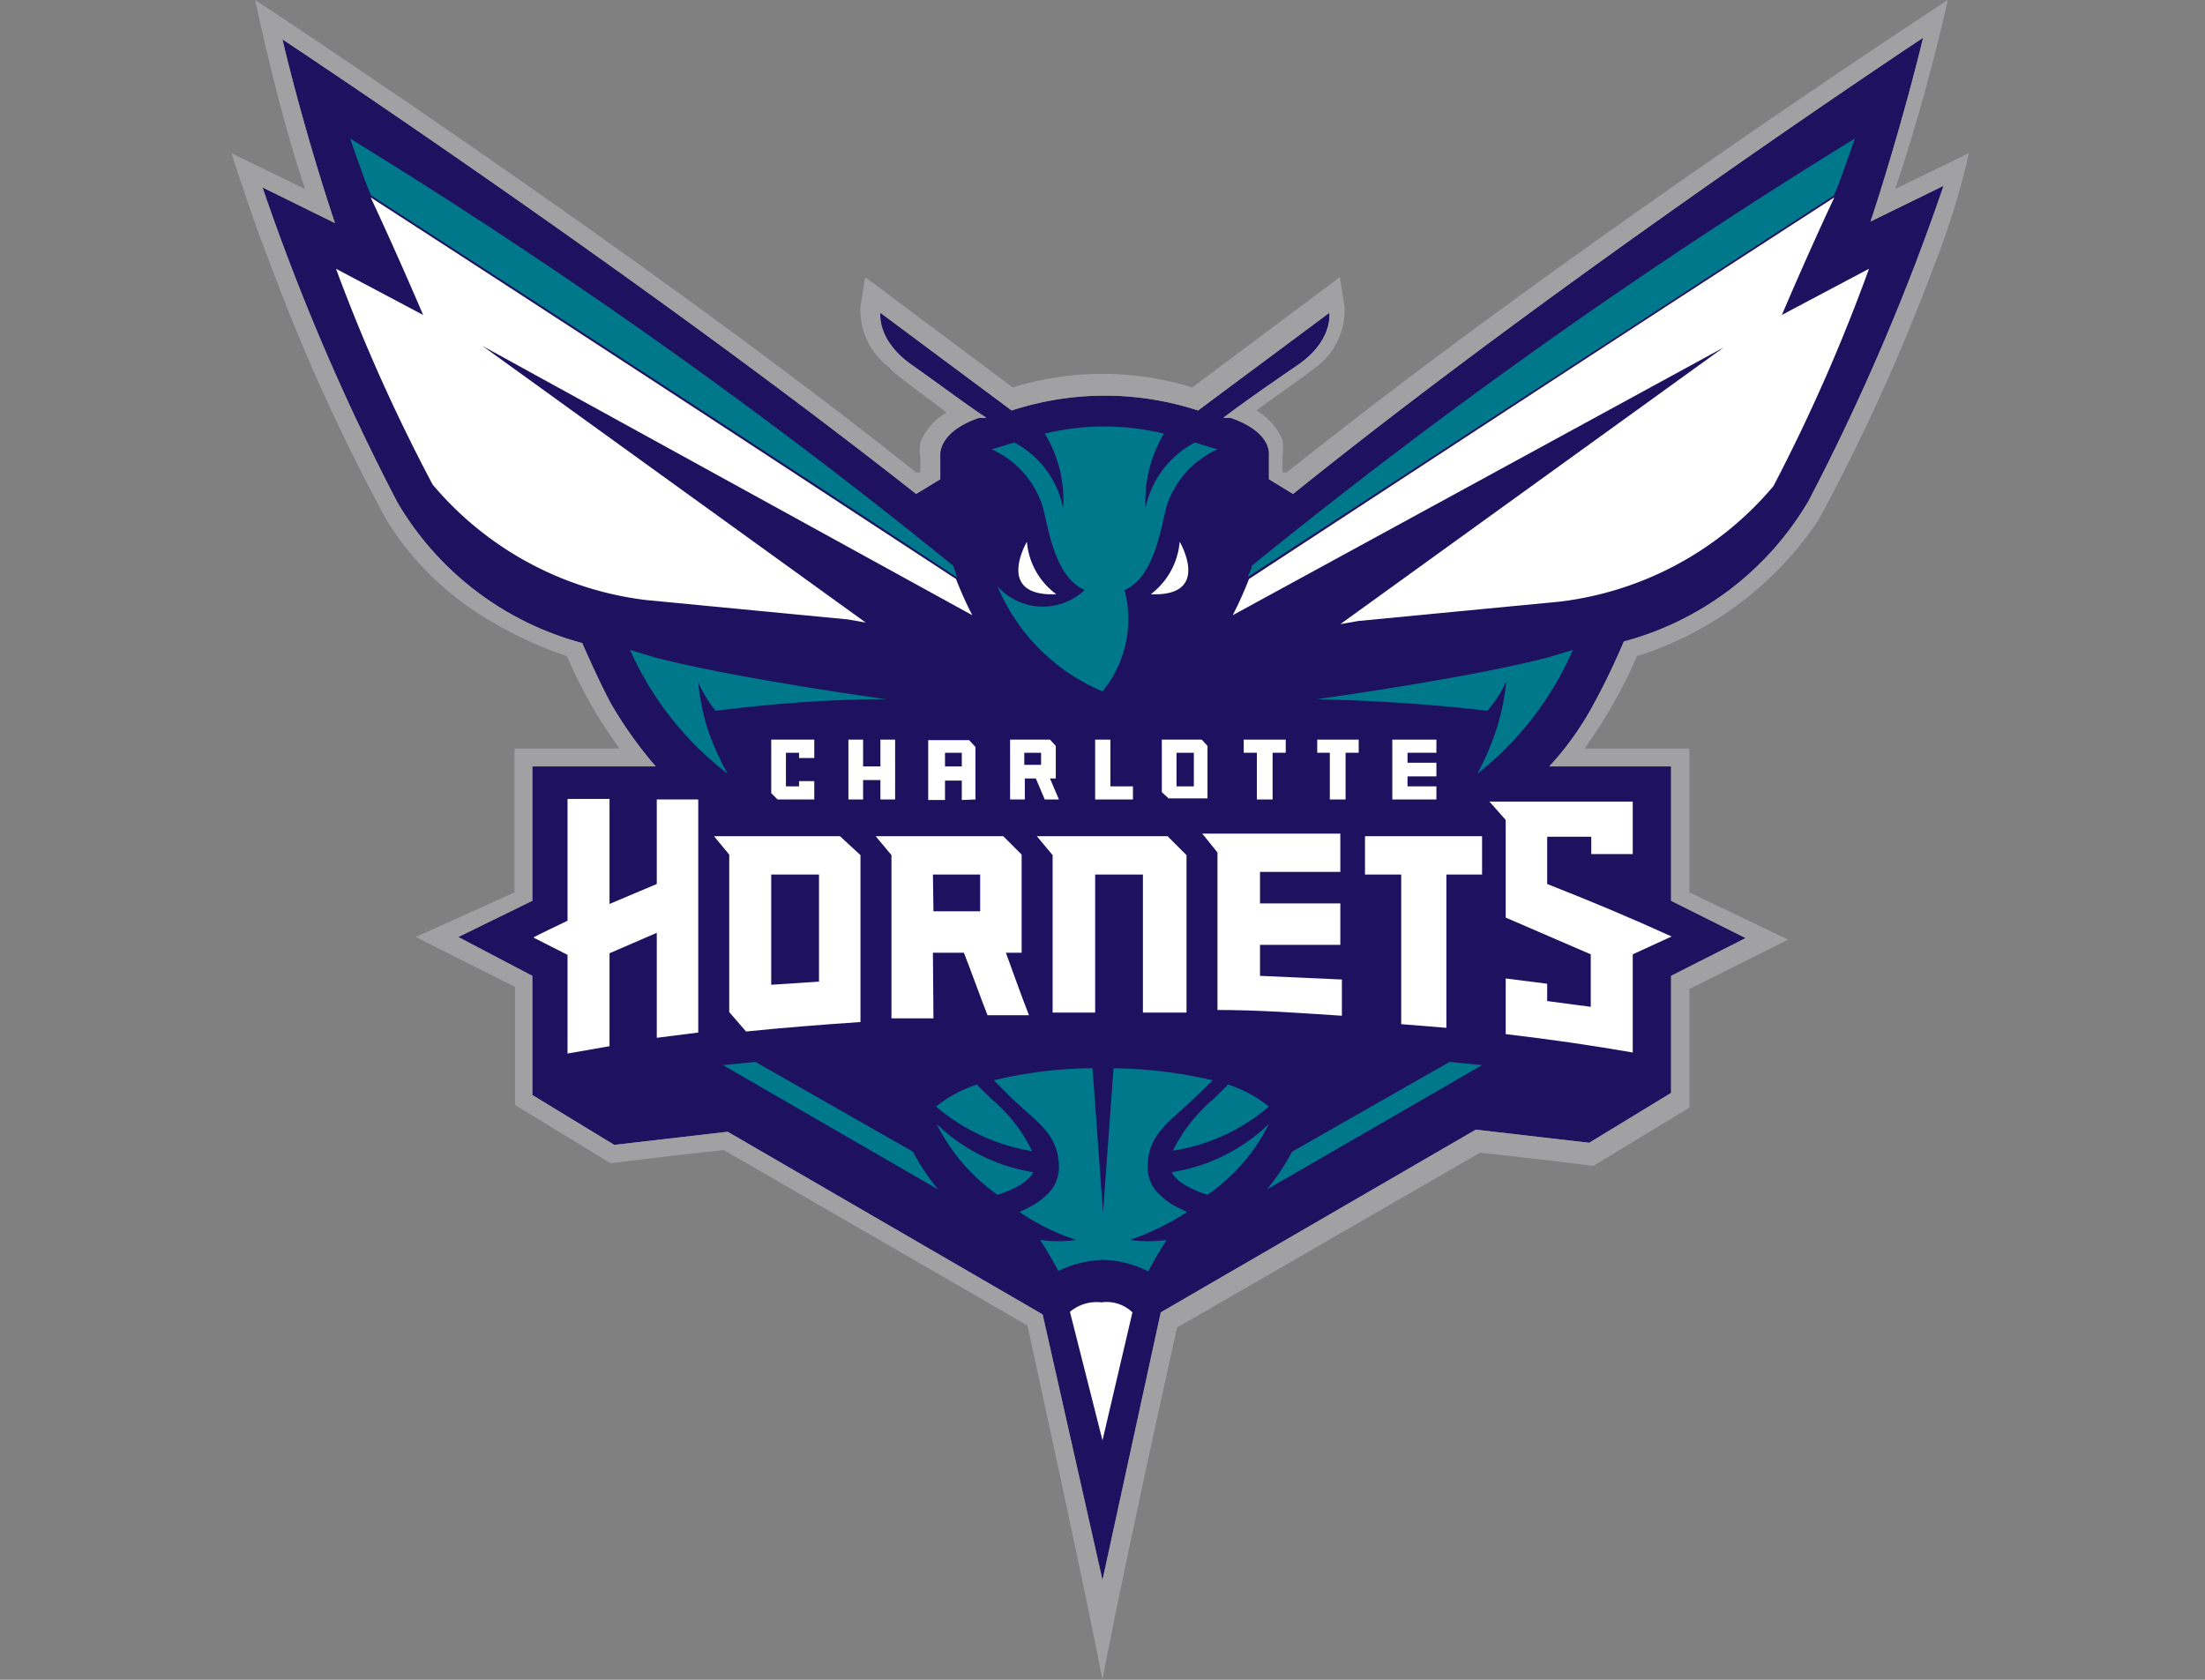<svg id="Layer_1" data-name="Layer 1" xmlns="http://www.w3.org/2000/svg" viewBox="0 0 42 32"><rect x="0" y="0" width="42" height="32" fill="#808080" stroke="none"/><defs><style>.cls-1{fill:#1d1160;}.cls-2{fill:#00788c;}.cls-3{fill:#fff;}.cls-4{fill:#a1a1a4;}</style></defs><title>NBACLT</title><g id="Layer_2" data-name="Layer 2"><g id="Layer_1-2" data-name="Layer 1-2"><path class="cls-1" d="M12.49,14.6H10.14v2.56l-1.41.69,1.41.74v2.27l1.56.95,2.16-.25,6,3.48L21,30.1S22.11,25,22.11,25l6-3.48,2.16.25,1.56-.95V18.59l1.42-.72-1.42-.71V14.6H29.51a5.74,5.74,0,0,0,.82-1.14,13.29,13.29,0,0,0,.6-1.24,5.82,5.82,0,0,0,3.52-2.68,43.11,43.11,0,0,0,2.57-6l-1.39.68c.62-1.89,1-3.5,1-3.5s-6.77,4.48-12,8.69l-.46-.28s0-.43,0-.46.05-.44-.73-.71l-.14,0c.38-.29,1-.72,1.41-1,.69-.47.61-1,.61-1l-2.5,1.86a5.71,5.71,0,0,0-3.55,0l-2.5-1.86s-.08.52.61,1c.43.3,1,.73,1.41,1l-.14,0c-.79.27-.74.71-.74.71s0,.42,0,.46l-.46.28C12.15,5.23,5.38.75,5.38.75s.37,1.61,1,3.5L5,3.57a43.11,43.11,0,0,0,2.57,6,5.82,5.82,0,0,0,3.52,2.68s.29.67.54,1.14A7.79,7.79,0,0,0,12.49,14.6Z"/><path class="cls-2" d="M23.84,10.78c0,.07-.05.14-.07.21,2.37-1.54,6.51-4.25,11.15-7.26,0,0,0,.1.41-1.09A107.48,107.48,0,0,0,23.84,10.78Z"/><path class="cls-2" d="M18.16,10.78A107.48,107.48,0,0,0,6.67,2.64c.41,1.19.41,1.09.41,1.09,4.64,3,8.78,5.71,11.15,7.27C18.21,10.92,18.18,10.85,18.16,10.78Z"/><path class="cls-2" d="M21,13.17a3.74,3.74,0,0,1-2-2,1.16,1.16,0,0,0,1.66.07c-.63-.27-.71-1.39-.83-1.68a1.79,1.79,0,0,0-.94-1l.43-.13a1.81,1.81,0,0,1,.93,1.25,2.42,2.42,0,0,0-.35-1.42,4.84,4.84,0,0,1,2.27,0,2.51,2.51,0,0,0-.35,1.42,1.82,1.82,0,0,1,.94-1.25l.43.13a1.79,1.79,0,0,0-.94,1c-.12.29-.2,1.41-.83,1.68A2.17,2.17,0,0,1,21,13.17Zm-7.14,1.57A6.11,6.11,0,0,1,12,12.38l.46.14c1.52.4,4.42.8,4.42.8-1.4,0-2.58.14-3.25.22A2.46,2.46,0,0,1,13.3,13a4.36,4.36,0,0,0,.17.86h0A5.1,5.1,0,0,0,13.86,14.74Z"/><path class="cls-2" d="M28.52,13.84h0a4.36,4.36,0,0,0,.17-.86,2.2,2.2,0,0,1-.36.56c-.67-.08-1.86-.19-3.25-.22,0,0,2.9-.4,4.42-.8l.46-.14a6.11,6.11,0,0,1-1.82,2.36A5.06,5.06,0,0,0,28.52,13.84Z"/><path class="cls-2" d="M17.39,21.94l-3-1.71-.62.06,4.1,2.37A4.12,4.12,0,0,1,17.39,21.94Z"/><path class="cls-2" d="M24.61,21.94l3-1.71.62.06-4.1,2.37A4.12,4.12,0,0,0,24.61,21.94Z"/><path class="cls-2" d="M19.68,22.33a3.42,3.42,0,0,1-1.84-.92A3.62,3.62,0,0,0,19,22.76S19.56,22.6,19.68,22.33Z"/><path class="cls-2" d="M18.89,20.94c-.09-.09-.19-.18-.28-.28a2.44,2.44,0,0,0-.78.42,3.76,3.76,0,0,0,1.83.85A3,3,0,0,0,18.89,20.94Z"/><path class="cls-2" d="M21,24a2.15,2.15,0,0,0-.84.21c-.11-.2-.23-.41-.35-.59a2.29,2.29,0,0,0,.69,0,4.17,4.17,0,0,1-1.08-.53h0l.14-.07h0a1.44,1.44,0,0,0,.39-.27.7.7,0,0,0,.22-.51c0-.65-.44-.87-.93-1.35l-.31-.31a8.16,8.16,0,0,1,1.88-.23l.2,2.75h0l.2-2.75a8.77,8.77,0,0,1,1.89.23l-.32.31c-.49.48-.92.7-.92,1.35a.7.7,0,0,0,.22.51,1.3,1.3,0,0,0,.39.27h0l.14.07h0a4.78,4.78,0,0,1-1.09.53,2.36,2.36,0,0,0,.7,0c-.12.19-.24.39-.35.6A2,2,0,0,0,21,24Z"/><path class="cls-2" d="M23,22.76a3.55,3.55,0,0,0,1.17-1.35,3.43,3.43,0,0,1-1.85.92C22.44,22.6,23,22.76,23,22.76Z"/><path class="cls-2" d="M22.34,21.92a3.68,3.68,0,0,0,1.83-.84,2.44,2.44,0,0,0-.78-.42c-.09.1-.19.19-.28.28A3.11,3.11,0,0,0,22.34,21.92Z"/><path class="cls-3" d="M20.12,11.32a1.38,1.38,0,0,1-.56-1S18.94,11.37,20.12,11.32Z"/><path class="cls-3" d="M21.92,11.32a1.4,1.4,0,0,0,.55-1S23.09,11.37,21.92,11.32Z"/><path class="cls-3" d="M21.57,25a.71.71,0,0,0-.59-.19.79.79,0,0,0-.6.18L21,27.44Z"/><path class="cls-3" d="M25.63,14.34v.89h-.3v-.89h-.24v-.25h.79v.25Z"/><path class="cls-3" d="M24.24,14.34v.89h-.3v-.89h-.25v-.25h.8v.25Z"/><path class="cls-3" d="M20,14.83h.11v-.62L20,14.09h-.76v1.14h.28v-.4h.21l.17.4h.27Zm-.17-.26h-.32v-.23h.32Z"/><polygon class="cls-3" points="27.36 14.34 27.36 14.09 26.52 14.09 26.52 15.23 27.36 15.23 27.36 14.98 26.81 14.98 26.81 14.79 27.36 14.79 27.36 14.53 26.81 14.53 26.81 14.34 27.36 14.34"/><polygon class="cls-3" points="21.15 14.98 21.15 14.09 20.86 14.09 20.86 15.23 21.58 15.23 21.58 14.98 21.15 14.98"/><path class="cls-3" d="M22.89,14.09h-.76v1l.13.12H23v-1Zm-.15.89h-.33v-.64h.33Z"/><path class="cls-3" d="M18.58,15.23v-1l-.12-.13h-.78v1.14H18v-.37h.32v.37ZM18,14.6v-.26h.32v.26Z"/><polygon class="cls-3" points="16.77 14.09 16.77 14.6 16.44 14.6 16.44 14.09 16.16 14.09 16.16 15.23 16.44 15.23 16.44 14.86 16.77 14.86 16.77 15.23 17.05 15.23 17.05 14.09 16.77 14.09"/><path class="cls-3" d="M33.94,6c.56-1.31,1-2.24,1-2.24-4.64,3-8.78,5.72-11.15,7.27a7,7,0,0,1-.31.69l9.35-5.1-7.3,5.27.34-.06,3.85-.37a6.3,6.3,0,0,0,4.06-2.2A33.82,33.82,0,0,0,35.6,5.12Z"/><path class="cls-3" d="M11.61,18.16l.9-.39v2l.79-.1V15.23h-.79v1.61l-.9.38v-2h-.8v2.32s-.65.31-.65.32l.65.33v1.88l.8-.14Z"/><path class="cls-3" d="M17.77,18.15l.59,0c.15.38.3.81.45,1.19l.79,0c-.15-.38-.3-.81-.44-1.19h.3V16.28l-.35-.35H16.68l.3.36V19.4l.8,0Zm0-1.49h.9v.7l-.89,0Z"/><path class="cls-3" d="M20.86,16.66h.91v2.63h.83v-3l-.36-.36H19.75l.3.36v3h.81Z"/><path class="cls-3" d="M25.56,18.66,24,18.59V18l1.53,0v-.79l-1.53,0v-.6h1.53v-.73H22.9l.29.36v3c.81,0,1.6.06,2.37.11Z"/><path class="cls-3" d="M27.55,16.66h.68v-.73H26v.73h.69v2.85l.86.07Z"/><path class="cls-3" d="M16.39,16.29,16,15.93H13.6l.29.35v3l.32.37c.69-.07,1.43-.13,2.18-.18ZM15.6,18.7l-.91.06v-2.1h.91Z"/><path class="cls-3" d="M31.1,18.18l.74-.34c-.79-.36-1.58-.69-2.37-1v-.9h.84v.33h.79v-1H28.37l.31.35v1.86l1.62.7v1l-.83-.11v-.33l-.79-.1V19.7c.86.1,1.67.22,2.42.35Z"/><polygon class="cls-3" points="15.22 14.88 15.22 14.98 14.97 14.98 14.97 14.34 15.22 14.34 15.22 14.44 15.51 14.44 15.51 14.09 14.69 14.09 14.69 15.11 14.81 15.23 15.51 15.23 15.51 14.88 15.22 14.88"/><path class="cls-3" d="M8.06,6c-.56-1.31-1-2.24-1-2.24,4.64,3,8.78,5.72,11.15,7.27a7,7,0,0,0,.31.69L9.19,6.59l7.3,5.27-.34-.06-3.85-.37a6.3,6.3,0,0,1-4.06-2.2A33.82,33.82,0,0,1,6.4,5.12Z"/><path class="cls-4" d="M36.84,5.06a37.94,37.94,0,0,1-2.21,4.86,6.52,6.52,0,0,1-3.45,2.58,9.23,9.23,0,0,1-1,1.76h2V17l1.88.9-1.88.94v2.26l-1.83,1.11s-1.45-.18-2.16-.25l-5.77,3.33C21.27,30.48,21,32,21,32s-.27-1.44-1.43-6.75l-5.78-3.34c-.71.07-2.16.25-2.16.25L9.81,21.05V18.8l-1.89-.95L9.8,17V14.26h2a8.92,8.92,0,0,1-1-1.76,7.52,7.52,0,0,1-1.62-.77A5.65,5.65,0,0,1,7.37,9.92,37.31,37.31,0,0,1,5.16,5.06c-.34-.85-.75-2.14-.75-2.14l1.4.68C5.29,2.06,4.86,0,4.86,0h0s7.4,4.86,12.59,9l.08,0V8.71a.9.9,0,0,1,0-.28,1.15,1.15,0,0,1,.5-.57C17.69,7.59,17,7.11,16.94,7a1.36,1.36,0,0,1-.55-1.16l.09-.56,2.81,2.1a5.8,5.8,0,0,1,3.42,0l2.81-2.1.09.56A1.36,1.36,0,0,1,25.06,7c-.06.06-.75.54-1.13.82a1.15,1.15,0,0,1,.5.57.9.9,0,0,1,0,.28V9l.08,0c5.31-4.25,12.59-9,12.59-9h0s-.36,1.69-1,3.6l1.4-.68C37.27,4,36.84,5.06,36.84,5.06ZM12.49,14.6H10.14v2.56l-1.41.69,1.41.74v2.27l1.56.95,2.16-.25,6,3.48L21,30.1S22.11,25,22.11,25l6-3.48,2.16.25,1.56-.95V18.59l1.42-.72-1.42-.71V14.6H29.51a5.74,5.74,0,0,0,.82-1.14,13.29,13.29,0,0,0,.6-1.24,5.82,5.82,0,0,0,3.52-2.68,43.11,43.11,0,0,0,2.57-6l-1.39.68c.62-1.89,1-3.5,1-3.5s-6.77,4.48-12,8.69l-.46-.28s0-.43,0-.46.05-.44-.73-.71l-.14,0c.38-.29,1-.72,1.41-1,.69-.47.61-1,.61-1l-2.5,1.86a5.71,5.71,0,0,0-3.55,0l-2.5-1.86s-.08.52.61,1c.43.3,1,.73,1.41,1l-.14,0c-.79.27-.74.71-.74.71s0,.42,0,.46l-.46.28C12.15,5.23,5.38.75,5.38.75s.37,1.61,1,3.5L5,3.57a43.11,43.11,0,0,0,2.57,6,5.82,5.82,0,0,0,3.52,2.68s.29.67.54,1.14A7.79,7.79,0,0,0,12.49,14.6Z"/></g></g></svg>